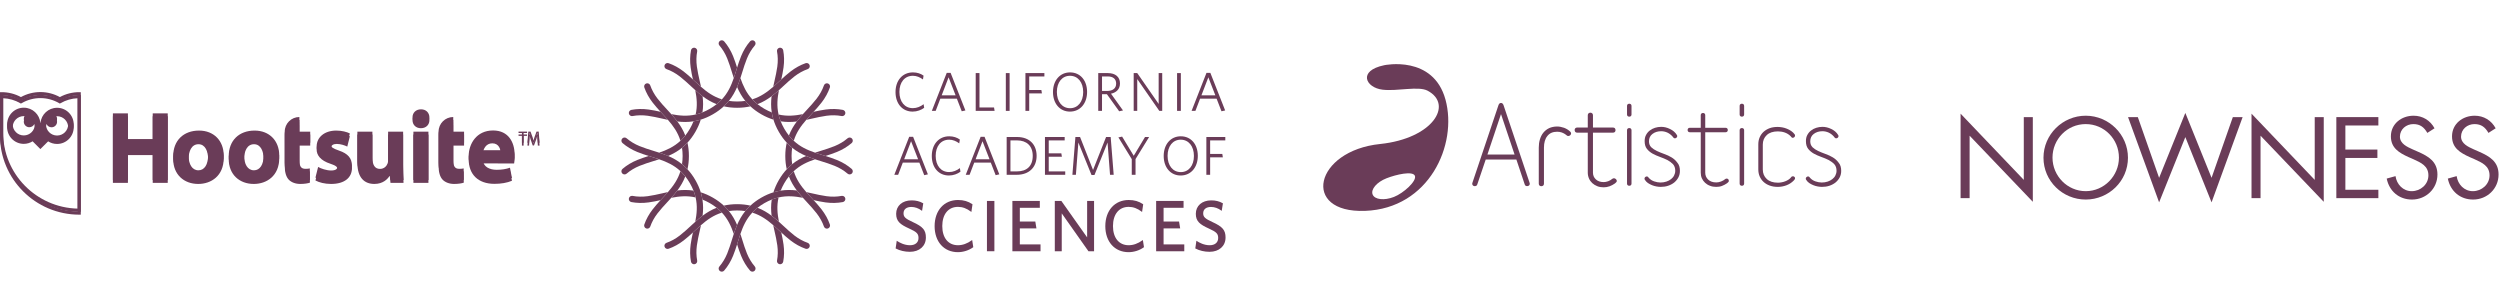 <svg width="869" height="107" viewBox="0 0 869 107" fill="none" xmlns="http://www.w3.org/2000/svg">
<path d="M44.464 39.408V48.34H53.085V39.408H58.306V62.563H53.085V52.907H44.464V62.563H39.242V39.408H44.464Z" fill="#6A3C58"/>
<path d="M68.996 59.196C71.058 59.196 72.329 57.168 72.329 54.145C72.329 51.67 71.365 49.13 68.996 49.13C66.523 49.13 65.562 51.671 65.562 54.181C65.562 57.031 66.764 59.196 68.962 59.196H68.996ZM68.894 62.938C63.982 62.938 60.203 59.71 60.203 54.284C60.203 48.856 63.776 45.387 69.202 45.387C74.32 45.387 77.756 48.924 77.756 54.009C77.756 60.121 73.395 62.938 68.928 62.938H68.894Z" fill="#6A3C58"/>
<path d="M88.299 59.196C90.361 59.196 91.632 57.168 91.632 54.145C91.632 51.67 90.668 49.13 88.299 49.13C85.826 49.13 84.865 51.671 84.865 54.181C84.865 57.031 86.066 59.196 88.266 59.196H88.299ZM88.196 62.938C83.284 62.938 79.507 59.71 79.507 54.284C79.507 48.856 83.079 45.387 88.507 45.387C93.625 45.387 97.061 48.924 97.061 54.009C97.061 60.121 92.697 62.938 88.231 62.938H88.196Z" fill="#6A3C58"/>
<path d="M98.968 49.611V56.516C98.968 58.886 99.45 60.501 100.412 61.495C101.27 62.356 102.678 62.939 104.361 62.939C105.804 62.939 107.074 62.733 107.727 62.492L107.691 58.542C107.211 58.646 106.868 58.681 106.146 58.681C104.601 58.681 104.085 57.752 104.085 55.726V49.613H107.831V45.766H104.085V42.517L104.065 42.528V40.675C101.252 40.675 98.97 42.95 98.97 45.765H98.966V49.611H98.968Z" fill="#6A3C58"/>
<path d="M152.448 49.611V56.516C152.448 58.886 152.93 60.501 153.891 61.495C154.75 62.356 156.157 62.939 157.84 62.939C159.283 62.939 160.554 62.733 161.208 62.492L161.172 58.542C160.692 58.646 160.348 58.681 159.626 58.681C158.081 58.681 157.566 57.752 157.566 55.726V49.613H161.31V45.766H157.566V42.517L157.546 42.528V40.675C154.733 40.675 152.451 42.95 152.451 45.765H152.447V49.611H152.448Z" fill="#6A3C58"/>
<path d="M110.579 58.026C111.541 58.61 113.532 59.263 115.08 59.263C116.659 59.263 117.312 58.748 117.312 57.89C117.312 56.996 116.797 56.583 114.873 55.931C111.369 54.8 110.028 52.874 110.064 50.917C110.064 47.757 112.742 45.386 116.9 45.386C118.858 45.386 120.574 45.867 121.605 46.382L120.713 49.955C119.956 49.577 118.479 49.027 117.071 49.027C115.801 49.027 115.081 49.541 115.081 50.366C115.081 51.19 115.732 51.604 117.794 52.327C120.987 53.389 122.294 55.037 122.328 57.477C122.328 60.637 119.889 62.939 115.081 62.939C112.881 62.939 110.923 62.424 109.652 61.737L110.579 58.026Z" fill="#6A3C58"/>
<path d="M140.126 57.168C140.126 59.367 140.197 61.152 140.265 62.561H135.731L135.491 60.191H135.388C134.735 61.222 133.156 62.938 130.133 62.938C126.697 62.938 124.223 60.809 124.223 55.621V45.763H129.444V54.799C129.444 57.237 130.235 58.711 132.089 58.711C133.531 58.711 134.389 57.716 134.699 56.89C134.838 56.582 134.905 56.205 134.905 55.758V45.763H140.126V57.168Z" fill="#6A3C58"/>
<path d="M148.921 45.765H143.698V62.563H148.921V45.765Z" fill="#6A3C58"/>
<path d="M146.276 43.565C144.524 43.565 143.39 42.328 143.39 40.783C143.39 39.202 144.558 38 146.343 38C148.129 38 149.23 39.201 149.263 40.783C149.263 42.329 148.129 43.565 146.309 43.565H146.276Z" fill="#6A3C58"/>
<path d="M174.038 52.22C174.038 50.985 173.488 48.819 171.117 48.819C168.885 48.819 167.992 50.846 167.855 52.22H174.038ZM167.889 55.793C168.061 57.993 170.189 59.022 172.63 59.022C174.416 59.022 175.859 58.783 177.267 58.302L177.955 61.84C176.235 62.561 174.14 62.904 171.872 62.904C166.171 62.904 162.907 59.607 162.907 54.316C162.907 50.056 165.585 45.35 171.393 45.35C176.819 45.35 178.879 49.578 178.879 53.733C178.879 54.624 178.776 55.416 178.708 55.827L167.889 55.793Z" fill="#6A3C58"/>
<path d="M183.201 45.736V46.233H182.011V49.617H181.426V46.233H180.246V45.736H183.201ZM186.955 49.618L186.799 47.277C186.779 46.975 186.799 46.604 186.788 46.224H186.76C186.662 46.585 186.545 46.994 186.429 47.336L185.619 49.569H185.17L184.38 47.277C184.283 46.965 184.186 46.584 184.098 46.224H184.069C184.059 46.595 184.069 46.926 184.049 47.277L183.903 49.618H183.337L183.639 45.736H184.409L185.17 47.842C185.268 48.135 185.347 48.457 185.442 48.818H185.463C185.55 48.457 185.638 48.116 185.735 47.833L186.496 45.736H187.257L187.55 49.618H186.955Z" fill="#6A3C58"/>
<path d="M28.084 73.622L27.533 73.621C12.308 73.576 -0.043 61.222 0 46.08V32.039L0.548 32.037C0.563 32.037 0.577 32.037 0.591 32.037C2.924 32.037 5.227 32.625 7.275 33.741C9.344 32.6 11.68 32 14.053 32C14.063 32 14.073 32 14.083 32C16.438 32.009 18.756 32.609 20.811 33.741C22.86 32.625 25.162 32.037 27.494 32.037C27.508 32.037 27.522 32.037 27.537 32.037L28.085 32.039V73.622H28.084ZM1.1 33.146V46.081C1.059 60.435 12.622 72.178 26.984 72.513V33.146C24.914 33.229 22.885 33.812 21.083 34.848L20.808 35.006L20.533 34.847C18.578 33.712 16.346 33.107 14.079 33.099C14.07 33.099 14.061 33.099 14.051 33.099C11.767 33.099 9.52 33.703 7.551 34.847L7.276 35.006L7.001 34.848C5.201 33.812 3.171 33.229 1.1 33.146Z" fill="#6A3C58"/>
<path d="M19.854 37.466C16.834 37.457 14.348 39.769 14.079 42.722L14.053 42.686L14.027 42.722C13.774 39.767 11.303 37.442 8.281 37.433C5.085 37.423 2.488 40.008 2.479 43.203C2.469 46.4 5.052 48.998 8.248 49.007C9.385 49.011 10.443 48.681 11.338 48.117L14.027 50.823L16.733 48.133C17.627 48.702 18.681 49.037 19.819 49.04C23.015 49.05 25.613 46.465 25.622 43.27C25.634 40.073 23.05 37.474 19.854 37.466ZM8.253 47.077C6.123 47.071 4.399 45.339 4.406 43.209C4.411 41.078 6.146 39.355 8.276 39.362C8.673 39.363 9.055 39.424 9.416 39.537C8.744 39.836 8.274 40.506 8.271 41.291C8.268 42.356 9.128 43.223 10.193 43.226C10.976 43.228 11.649 42.761 11.954 42.09C12.063 42.451 12.123 42.834 12.121 43.232C12.116 45.361 10.383 47.084 8.253 47.077ZM19.826 47.11C17.695 47.104 15.973 45.372 15.979 43.241C15.98 42.845 16.043 42.461 16.154 42.101C16.453 42.773 17.125 43.244 17.909 43.246C18.974 43.249 19.84 42.388 19.841 41.323C19.843 40.539 19.377 39.866 18.706 39.562C19.067 39.451 19.451 39.392 19.848 39.393C21.977 39.399 23.701 41.131 23.695 43.262C23.689 45.395 21.956 47.117 19.826 47.11Z" fill="#6A3C58"/>
<path d="M317.242 38.793C313.682 38.793 311.282 36.051 311.282 31.996C311.282 27.96 313.719 25.162 317.338 25.162C318.823 25.162 320.042 25.599 321.031 26.285L320.822 27.618C319.792 26.875 318.65 26.343 317.319 26.343C314.425 26.343 312.635 28.626 312.635 31.959C312.635 35.329 314.443 37.594 317.298 37.594C318.708 37.594 319.983 37.041 321.049 36.222L321.24 37.479C320.249 38.221 318.803 38.793 317.242 38.793Z" fill="#6A3C58"/>
<path d="M334.301 38.678L332.606 34.3H326.857L325.238 38.545H323.904L329.083 25.332H330.434L335.575 38.394L334.301 38.678ZM329.731 26.875L327.332 33.138H332.167L329.731 26.875Z" fill="#6A3C58"/>
<path d="M339.155 38.545V25.408H340.468V37.364H345.531L345.722 38.545H339.155Z" fill="#6A3C58"/>
<path d="M349.626 38.545V25.408H350.94V38.545H349.626Z" fill="#6A3C58"/>
<path d="M357.755 26.588V31.291H361.982L362.172 32.472H357.755V38.545H356.441V25.408H363.03V26.588H357.755Z" fill="#6A3C58"/>
<path d="M371.911 38.793C368.416 38.793 366.018 36.013 366.018 31.996C366.018 27.96 368.454 25.162 371.948 25.162C375.489 25.162 377.87 27.942 377.87 31.959C377.87 35.974 375.451 38.793 371.911 38.793ZM371.93 26.343C369.177 26.343 367.368 28.626 367.368 31.959C367.368 35.329 369.196 37.612 371.947 37.612C374.708 37.612 376.516 35.329 376.516 31.996C376.518 28.626 374.69 26.343 371.93 26.343Z" fill="#6A3C58"/>
<path d="M390.353 38.394L389.02 38.678L384.755 32.737H383.061V38.545H381.747V25.408H385.097C387.668 25.408 389.305 26.703 389.305 28.989C389.305 31.026 387.991 32.187 386.182 32.568L390.353 38.394ZM385.042 26.57H383.062V31.614H384.814C386.756 31.614 387.973 30.738 387.973 29.064C387.973 27.466 386.945 26.57 385.042 26.57Z" fill="#6A3C58"/>
<path d="M402.979 38.545L395.305 27.484V38.545H394.068V25.408H395.305L402.749 36.128V25.408H403.987V38.545H402.979Z" fill="#6A3C58"/>
<path d="M409.149 38.545V25.408H410.463V38.545H409.149Z" fill="#6A3C58"/>
<path d="M424.589 38.678L422.894 34.3H417.145L415.526 38.545H414.192L419.371 25.332H420.722L425.863 38.394L424.589 38.678ZM420.02 26.875L417.62 33.138H422.456L420.02 26.875Z" fill="#6A3C58"/>
<path d="M321.259 60.89L319.565 56.511H313.816L312.196 60.757H310.863L316.042 47.544H317.394L322.534 60.605L321.259 60.89ZM316.689 49.087L314.291 55.35H319.126L316.689 49.087Z" fill="#6A3C58"/>
<path d="M329.851 61.005C326.291 61.005 323.892 58.263 323.892 54.208C323.892 50.172 326.329 47.374 329.947 47.374C331.432 47.374 332.65 47.811 333.639 48.497L333.43 49.83C332.403 49.087 331.259 48.554 329.926 48.554C327.032 48.554 325.242 50.838 325.242 54.171C325.242 57.541 327.051 59.806 329.907 59.806C331.316 59.806 332.592 59.253 333.658 58.434L333.849 59.691C332.861 60.433 331.413 61.005 329.851 61.005Z" fill="#6A3C58"/>
<path d="M346.09 60.89L344.396 56.511H338.647L337.027 60.757H335.694L340.871 47.544H342.224L347.365 60.605L346.09 60.89ZM341.52 49.087L339.122 55.35H343.957L341.52 49.087Z" fill="#6A3C58"/>
<path d="M353.437 60.757H349.916V47.62H353.495C357.874 47.62 360.33 50.268 360.33 54.171C360.331 58.206 357.665 60.757 353.437 60.757ZM353.516 48.8H351.23V59.576H353.516C356.847 59.576 358.979 57.787 358.979 54.189C358.979 50.647 356.789 48.8 353.516 48.8Z" fill="#6A3C58"/>
<path d="M363.227 60.757V47.62H370.083V48.8H364.54V53.294H368.919L369.11 54.474H364.54V59.576H370.274V60.757H363.227Z" fill="#6A3C58"/>
<path d="M385.845 60.757L384.988 49.544L380.439 60.833H379.41L374.841 49.544L373.984 60.757H372.765L373.812 47.62H375.43L379.942 59.082L384.473 47.62H386.071L387.118 60.757H385.845Z" fill="#6A3C58"/>
<path d="M394.714 55.294V60.757H393.4V55.312L388.755 47.753L390.049 47.486L394.085 54.151L398.007 47.62H399.435L394.714 55.294Z" fill="#6A3C58"/>
<path d="M410.402 61.005C406.899 61.005 404.5 58.225 404.5 54.208C404.5 50.172 406.937 47.374 410.441 47.374C413.982 47.374 416.361 50.154 416.361 54.171C416.36 58.186 413.942 61.005 410.402 61.005ZM410.421 48.554C407.661 48.554 405.851 50.838 405.851 54.171C405.851 57.541 407.679 59.824 410.439 59.824C413.2 59.824 415.009 57.541 415.009 54.208C415.009 50.838 413.181 48.554 410.421 48.554Z" fill="#6A3C58"/>
<path d="M420.644 48.8V53.503H424.87L425.06 54.684H420.644V60.757H419.33V47.62H425.917V48.8H420.644Z" fill="#6A3C58"/>
<path d="M311.503 74.316C311.503 76.943 312.904 78.021 316.046 79.447C318.67 80.633 319.274 81.248 319.274 82.736C319.274 84.281 318.142 85.242 316.321 85.242C314.362 85.242 312.687 84.33 311.864 83.787L311.708 83.683L311.318 86.351L311.393 86.391C312.78 87.124 314.511 87.528 316.272 87.528C319.601 87.528 321.838 85.53 321.838 82.561C321.838 79.999 320.814 78.792 317.27 77.18C314.695 76.002 314.067 75.406 314.067 74.141C314.067 72.76 315.088 71.936 316.796 71.936C318.013 71.936 319.307 72.391 320.349 73.186L320.507 73.307L320.925 70.68L320.854 70.638C319.695 69.972 318.392 69.648 316.871 69.648C313.659 69.65 311.503 71.524 311.503 74.316Z" fill="#6A3C58"/>
<path d="M324.871 78.614C324.871 84.022 328.123 87.654 332.962 87.654C334.831 87.654 336.81 87.019 338.255 85.956L338.313 85.912L337.923 83.425L337.766 83.54C336.212 84.668 334.605 85.241 332.988 85.241C329.624 85.241 327.535 82.691 327.535 78.587C327.535 74.467 329.624 71.909 332.988 71.909C334.576 71.909 336.008 72.433 337.489 73.559L337.65 73.681L338.039 71.008L337.977 70.966C336.525 69.98 334.948 69.52 333.013 69.52C328.143 69.523 324.871 73.177 324.871 78.614Z" fill="#6A3C58"/>
<path d="M343.062 69.849V87.329H345.65V69.849H343.062Z" fill="#6A3C58"/>
<path d="M351.906 69.849V87.329H361.69V84.942C361.69 84.942 354.724 84.942 354.494 84.942C354.494 84.719 354.494 79.608 354.494 79.385C354.723 79.385 360.263 79.385 360.263 79.385L359.873 76.998C359.873 76.998 354.721 76.998 354.494 76.998C354.494 76.776 354.494 72.458 354.494 72.239C354.724 72.239 361.441 72.239 361.441 72.239V69.852H351.906V69.849Z" fill="#6A3C58"/>
<path d="M377.886 69.849C377.886 69.849 377.886 81.807 377.886 82.512C377.474 81.93 368.929 69.849 368.929 69.849H366.649V87.329H369.061C369.061 87.329 369.061 74.875 369.061 74.168C369.473 74.752 378.342 87.329 378.342 87.329H380.298V69.849H377.886Z" fill="#6A3C58"/>
<path d="M384.207 78.614C384.207 84.022 387.459 87.654 392.298 87.654C394.167 87.654 396.146 87.019 397.591 85.956L397.649 85.912L397.259 83.425L397.102 83.54C395.548 84.668 393.94 85.241 392.324 85.241C388.96 85.241 386.871 82.691 386.871 78.587C386.871 74.467 388.96 71.909 392.324 71.909C393.912 71.909 395.343 72.433 396.825 73.559L396.986 73.681L397.375 71.008L397.312 70.966C395.861 69.98 394.284 69.52 392.349 69.52C387.479 69.523 384.207 73.177 384.207 78.614Z" fill="#6A3C58"/>
<path d="M401.874 69.849V87.329H411.658V84.942C411.658 84.942 404.692 84.942 404.461 84.942C404.461 84.719 404.461 79.608 404.461 79.385C404.689 79.385 410.229 79.385 410.229 79.385L409.841 76.998C409.841 76.998 404.688 76.998 404.461 76.998C404.461 76.776 404.461 72.458 404.461 72.239C404.69 72.239 411.407 72.239 411.407 72.239V69.852H401.874V69.849Z" fill="#6A3C58"/>
<path d="M415.667 74.316C415.667 76.941 417.069 78.021 420.211 79.447C422.835 80.633 423.439 81.248 423.439 82.736C423.439 84.281 422.307 85.242 420.484 85.242C418.525 85.242 416.85 84.33 416.027 83.787L415.871 83.683L415.481 86.351L415.556 86.391C416.943 87.124 418.676 87.528 420.434 87.528C423.763 87.528 426 85.53 426 82.561C426 79.999 424.976 78.792 421.432 77.18C418.857 76.002 418.228 75.406 418.228 74.141C418.228 72.76 419.249 71.936 420.957 71.936C422.173 71.936 423.467 72.391 424.508 73.186L424.666 73.307L425.086 70.68L425.016 70.638C423.857 69.972 422.554 69.648 421.033 69.648C417.824 69.65 415.667 71.524 415.667 74.316Z" fill="#6A3C58"/>
<path d="M244.224 33.45C243.332 32.779 242.489 32.064 241.671 31.331C242.21 34.076 242.487 36.82 241.801 39.801C242.575 39.624 243.365 39.381 244.173 39.06C244.481 37.105 244.443 35.248 244.224 33.45ZM225.505 54.217C224.186 54.63 222.84 55.074 221.497 55.62C219.569 56.408 217.845 57.451 216.38 58.712C215.922 59.107 215.871 59.797 216.265 60.256C216.658 60.71 217.35 60.761 217.806 60.368C219.093 59.26 220.614 58.343 222.324 57.646C223.908 56.999 225.54 56.49 227.118 56.002C227.786 55.795 228.456 55.588 229.125 55.368C228.251 55.072 227.367 54.796 226.472 54.517C226.151 54.419 225.829 54.319 225.505 54.217ZM240.86 27.623C241.11 27.852 241.359 28.081 241.604 28.309C242.291 28.944 242.973 29.574 243.669 30.18C243.523 29.491 243.368 28.807 243.214 28.126C242.849 26.514 242.469 24.848 242.238 23.153C241.988 21.321 242.022 19.546 242.339 17.878C242.452 17.285 242.062 16.713 241.468 16.601C240.876 16.489 240.302 16.878 240.191 17.47C239.831 19.372 239.792 21.384 240.073 23.449C240.27 24.885 240.558 26.271 240.86 27.623ZM239.813 44.749C239.304 45.632 238.766 46.407 238.209 47.113C237.668 47.797 237.106 48.4 236.524 48.941C234.286 51.026 231.769 52.16 229.124 53.065C230.166 53.407 231.206 53.778 232.236 54.217C233.901 53.507 235.53 52.611 237.068 51.367C237.717 50.843 238.347 50.254 238.961 49.594C239.931 48.547 240.854 47.32 241.709 45.842C242.562 44.363 243.161 42.952 243.583 41.587C242.723 41.854 241.881 42.047 241.059 42.177C240.728 43.009 240.324 43.864 239.813 44.749Z" fill="#6A3C58"/>
<path d="M253.364 73.361C252.84 72.714 252.251 72.084 251.589 71.472C250.543 70.503 249.315 69.579 247.836 68.723C246.359 67.871 244.946 67.27 243.582 66.848C243.849 67.709 244.044 68.549 244.171 69.371C245.007 69.704 245.861 70.107 246.744 70.619C247.628 71.126 248.404 71.666 249.108 72.222C249.791 72.762 250.397 73.326 250.938 73.904C253.022 76.144 254.155 78.659 255.061 81.308C255.403 80.265 255.775 79.223 256.214 78.195C255.504 76.531 254.607 74.902 253.364 73.361ZM262.367 92.626C261.257 91.337 260.341 89.817 259.641 88.106C258.995 86.524 258.49 84.892 258.001 83.312C257.793 82.647 257.586 81.977 257.367 81.308C257.067 82.178 256.793 83.064 256.514 83.957C256.416 84.277 256.315 84.599 256.214 84.923C256.627 86.245 257.07 87.591 257.619 88.934C258.406 90.864 259.448 92.583 260.709 94.053C261.105 94.51 261.795 94.561 262.251 94.168C262.708 93.774 262.76 93.082 262.367 92.626ZM225.15 68.195C223.318 68.445 221.543 68.409 219.873 68.093C219.282 67.98 218.708 68.37 218.597 68.964C218.483 69.554 218.873 70.128 219.465 70.241C221.367 70.601 223.38 70.642 225.445 70.36C226.882 70.161 228.27 69.871 229.62 69.572C229.848 69.322 230.078 69.073 230.304 68.829C230.94 68.139 231.571 67.457 232.176 66.764C231.486 66.909 230.803 67.064 230.121 67.219C228.512 67.585 226.843 67.961 225.15 68.195ZM235.447 66.205C234.776 67.1 234.061 67.943 233.329 68.761C236.075 68.22 238.817 67.942 241.799 68.632C241.621 67.856 241.378 67.067 241.057 66.258C239.102 65.951 237.244 65.988 235.447 66.205Z" fill="#6A3C58"/>
<path d="M275.361 57.069C274.712 57.591 274.082 58.178 273.469 58.84C272.498 59.89 271.576 61.114 270.721 62.593C269.869 64.072 269.268 65.483 268.845 66.849C269.706 66.582 270.547 66.389 271.369 66.258C271.7 65.423 272.104 64.567 272.613 63.685C273.123 62.803 273.662 62.025 274.219 61.322C274.762 60.638 275.323 60.033 275.904 59.493C278.142 57.408 280.659 56.274 283.305 55.371C282.262 55.026 281.222 54.655 280.192 54.217C278.528 54.927 276.899 55.825 275.361 57.069ZM271.569 80.812C271.319 80.582 271.07 80.353 270.826 80.127C270.139 79.49 269.457 78.859 268.764 78.254C268.908 78.942 269.063 79.628 269.217 80.309C269.583 81.922 269.962 83.586 270.194 85.281C270.442 87.115 270.411 88.89 270.094 90.558C269.979 91.148 270.371 91.722 270.962 91.835C271.555 91.946 272.128 91.558 272.239 90.964C272.601 89.065 272.641 87.052 272.357 84.987C272.159 83.548 271.871 82.162 271.569 80.812ZM270.629 68.632C269.856 68.809 269.066 69.05 268.258 69.371C267.949 71.326 267.988 73.184 268.206 74.982C269.098 75.651 269.942 76.367 270.759 77.102C270.22 74.357 269.943 71.612 270.629 68.632ZM296.166 48.179C295.772 47.722 295.081 47.671 294.624 48.064C293.336 49.174 291.815 50.089 290.105 50.789C288.522 51.433 286.89 51.941 285.311 52.43C284.643 52.637 283.973 52.844 283.305 53.064C284.178 53.363 285.063 53.636 285.958 53.917C286.278 54.014 286.598 54.114 286.923 54.217C288.242 53.802 289.588 53.362 290.931 52.813C292.861 52.026 294.583 50.982 296.049 49.721C296.508 49.327 296.558 48.635 296.166 48.179Z" fill="#6A3C58"/>
<path d="M270.628 39.804C270.805 40.577 271.05 41.366 271.369 42.176C273.326 42.483 275.182 42.445 276.98 42.227C277.652 41.333 278.365 40.491 279.098 39.674C276.354 40.213 273.609 40.489 270.628 39.804ZM265.683 37.816C264.8 37.308 264.022 36.769 263.318 36.21C262.637 35.67 262.031 35.108 261.49 34.527C259.405 32.287 258.272 29.771 257.366 27.125C257.026 28.168 256.651 29.21 256.214 30.237C256.923 31.904 257.821 33.531 259.062 35.071C259.588 35.72 260.175 36.351 260.837 36.962C261.886 37.932 263.113 38.856 264.59 39.71C266.067 40.563 267.481 41.164 268.845 41.587C268.578 40.726 268.386 39.885 268.257 39.062C267.421 38.729 266.565 38.326 265.683 37.816ZM254.811 19.5C254.021 17.569 252.982 15.849 251.719 14.38C251.325 13.922 250.632 13.871 250.175 14.265C249.719 14.659 249.666 15.35 250.061 15.806C251.17 17.094 252.087 18.615 252.786 20.324C253.431 21.908 253.938 23.54 254.427 25.12C254.634 25.786 254.842 26.456 255.061 27.125C255.358 26.254 255.636 25.368 255.912 24.473C256.01 24.154 256.111 23.831 256.212 23.51C255.799 22.187 255.356 20.842 254.811 19.5ZM292.962 38.194C291.059 37.832 289.048 37.792 286.983 38.075C285.546 38.273 284.159 38.562 282.809 38.863C282.579 39.112 282.35 39.361 282.124 39.605C281.487 40.293 280.86 40.975 280.253 41.669C280.942 41.523 281.625 41.368 282.306 41.215C283.919 40.85 285.585 40.471 287.281 40.239C289.11 39.989 290.886 40.022 292.555 40.339C293.147 40.452 293.721 40.063 293.832 39.469C293.944 38.879 293.555 38.306 292.962 38.194Z" fill="#6A3C58"/>
<path d="M238.962 49.592C238.348 50.253 237.718 50.841 237.069 51.365C237.201 52.252 237.279 53.194 237.279 54.215C237.279 55.235 237.201 56.178 237.069 57.065C237.718 57.589 238.348 58.177 238.962 58.838C239.277 57.444 239.463 55.921 239.463 54.215C239.462 52.508 239.276 50.987 238.962 49.592ZM226.851 35.641C227.739 36.787 228.685 37.843 229.621 38.861C229.849 39.111 230.079 39.359 230.305 39.604C230.941 40.291 231.57 40.972 232.176 41.669C234.016 43.776 235.628 46.014 236.524 48.94C237.105 48.399 237.667 47.795 238.208 47.111C237.496 45.264 236.534 43.674 235.447 42.225C234.775 41.332 234.06 40.489 233.329 39.671C232.858 39.147 232.382 38.632 231.908 38.12C230.786 36.907 229.625 35.653 228.576 34.302C227.445 32.839 226.586 31.286 226.026 29.681C225.828 29.112 225.205 28.81 224.635 29.011C224.066 29.208 223.765 29.834 223.963 30.401C224.604 32.232 225.574 33.992 226.851 35.641ZM236.525 59.492C235.626 62.417 234.017 64.654 232.179 66.763C231.572 67.455 230.941 68.139 230.306 68.828C230.08 69.071 229.849 69.321 229.622 69.57C228.685 70.588 227.74 71.645 226.852 72.793C225.576 74.439 224.604 76.202 223.966 78.029C223.766 78.598 224.068 79.223 224.637 79.42C225.206 79.62 225.83 79.318 226.029 78.749C226.589 77.144 227.447 75.59 228.579 74.129C229.627 72.777 230.789 71.526 231.911 70.31C232.385 69.799 232.86 69.283 233.332 68.759C234.063 67.941 234.778 67.099 235.449 66.204C236.536 64.758 237.498 63.167 238.209 61.319C237.668 60.636 237.106 60.034 236.525 59.492Z" fill="#6A3C58"/>
<path d="M280.746 84.403C279.142 83.844 277.588 82.984 276.128 81.854C274.777 80.803 273.522 79.644 272.31 78.52C271.797 78.046 271.283 77.57 270.757 77.102C269.939 76.367 269.097 75.653 268.204 74.982C266.756 73.894 265.165 72.933 263.321 72.221C262.637 72.761 262.03 73.325 261.491 73.903C264.416 74.802 266.653 76.415 268.762 78.252C269.456 78.858 270.137 79.488 270.825 80.124C271.069 80.35 271.319 80.58 271.567 80.81C272.588 81.745 273.644 82.69 274.788 83.578C276.437 84.855 278.198 85.824 280.026 86.465C280.595 86.664 281.22 86.362 281.417 85.793C281.617 85.227 281.319 84.605 280.746 84.403ZM249.11 72.222C247.264 72.935 245.674 73.896 244.225 74.984C243.332 75.653 242.489 76.369 241.672 77.104C241.149 77.572 240.632 78.047 240.121 78.521C238.907 79.645 237.652 80.805 236.302 81.853C234.84 82.986 233.286 83.845 231.683 84.404C231.114 84.604 230.812 85.227 231.012 85.797C231.209 86.366 231.834 86.668 232.403 86.466C234.23 85.829 235.993 84.857 237.64 83.581C238.787 82.69 239.844 81.745 240.862 80.811C241.111 80.581 241.36 80.352 241.605 80.124C242.292 79.489 242.974 78.861 243.671 78.254C245.778 76.414 248.017 74.804 250.941 73.906C250.399 73.327 249.792 72.763 249.11 72.222ZM251.59 71.472C252.252 72.083 252.84 72.714 253.365 73.362C254.253 73.233 255.194 73.156 256.214 73.156C257.234 73.156 258.175 73.233 259.066 73.362C259.59 72.714 260.176 72.084 260.839 71.472C259.445 71.154 257.921 70.967 256.214 70.967C254.508 70.967 252.984 71.156 251.59 71.472Z" fill="#6A3C58"/>
<path d="M259.064 35.071C258.175 35.202 257.234 35.279 256.215 35.279C255.194 35.279 254.253 35.202 253.365 35.071C252.841 35.719 252.252 36.35 251.591 36.962C252.984 37.279 254.508 37.465 256.215 37.465C257.922 37.465 259.445 37.279 260.838 36.962C260.175 36.351 259.589 35.718 259.064 35.071ZM281.418 22.637C281.219 22.067 280.598 21.767 280.026 21.965C278.198 22.604 276.438 23.576 274.791 24.852C273.645 25.741 272.587 26.687 271.569 27.623C271.319 27.851 271.073 28.081 270.828 28.308C270.139 28.943 269.458 29.573 268.763 30.179C266.654 32.019 264.415 33.629 261.492 34.527C262.031 35.108 262.637 35.669 263.32 36.21C265.166 35.499 266.757 34.538 268.206 33.45C269.098 32.778 269.942 32.065 270.759 31.331C271.284 30.861 271.798 30.385 272.311 29.911C273.524 28.789 274.778 27.628 276.13 26.579C277.592 25.448 279.144 24.589 280.748 24.028C281.319 23.831 281.617 23.208 281.418 22.637ZM241.605 28.308C241.36 28.079 241.11 27.851 240.861 27.621C239.843 26.687 238.786 25.742 237.639 24.852C235.992 23.576 234.23 22.603 232.402 21.965C231.834 21.767 231.208 22.067 231.011 22.637C230.811 23.208 231.112 23.831 231.682 24.029C233.286 24.59 234.84 25.448 236.302 26.581C237.652 27.629 238.906 28.789 240.12 29.912C240.631 30.386 241.148 30.862 241.671 31.332C242.488 32.065 243.332 32.78 244.224 33.451C245.674 34.538 247.263 35.5 249.11 36.211C249.791 35.671 250.398 35.109 250.939 34.528C248.014 33.629 245.775 32.02 243.668 30.179C242.973 29.574 242.292 28.944 241.605 28.308Z" fill="#6A3C58"/>
<path d="M275.905 48.94C276.802 46.015 278.413 43.776 280.254 41.669C280.86 40.975 281.488 40.292 282.124 39.605C282.351 39.359 282.581 39.111 282.809 38.862C283.746 37.844 284.689 36.788 285.579 35.642C286.856 33.994 287.825 32.231 288.465 30.404C288.665 29.834 288.364 29.21 287.794 29.011C287.225 28.813 286.6 29.114 286.401 29.683C285.84 31.287 284.983 32.842 283.851 34.303C282.802 35.653 281.644 36.907 280.519 38.121C280.045 38.633 279.569 39.148 279.098 39.674C278.366 40.491 277.652 41.333 276.981 42.227C275.893 43.675 274.931 45.265 274.219 47.113C274.762 47.795 275.325 48.402 275.905 48.94ZM285.579 72.793C284.689 71.645 283.744 70.589 282.808 69.57C282.579 69.321 282.35 69.071 282.123 68.828C281.486 68.138 280.858 67.456 280.252 66.763C278.413 64.653 276.802 62.416 275.905 59.492C275.324 60.03 274.762 60.636 274.221 61.32C274.933 63.168 275.895 64.757 276.982 66.205C277.653 67.1 278.368 67.943 279.102 68.761C279.571 69.285 280.046 69.799 280.521 70.312C281.642 71.526 282.803 72.778 283.852 74.13C284.984 75.591 285.841 77.144 286.403 78.75C286.6 79.319 287.224 79.621 287.795 79.422C288.367 79.225 288.665 78.599 288.465 78.03C287.826 76.202 286.856 74.439 285.579 72.793ZM275.153 54.217C275.153 53.196 275.229 52.254 275.36 51.367C274.713 50.843 274.082 50.254 273.469 49.593C273.155 50.989 272.968 52.511 272.968 54.217C272.968 55.925 273.155 57.448 273.469 58.84C274.082 58.178 274.712 57.59 275.361 57.069C275.229 56.178 275.153 55.236 275.153 54.217Z" fill="#6A3C58"/>
<path d="M244.173 69.371C244.046 68.549 243.851 67.709 243.584 66.848C243.162 65.482 242.562 64.07 241.708 62.592C240.854 61.113 239.932 59.885 238.962 58.839C238.348 58.177 237.718 57.59 237.069 57.066C235.531 55.824 233.903 54.925 232.237 54.215C231.207 53.776 230.167 53.406 229.125 53.064C228.456 52.844 227.786 52.635 227.118 52.43C225.541 51.941 223.908 51.435 222.324 50.789C220.614 50.089 219.093 49.175 217.806 48.064C217.35 47.671 216.658 47.72 216.265 48.179C215.871 48.635 215.922 49.325 216.38 49.721C217.846 50.983 219.568 52.024 221.497 52.813C222.841 53.359 224.187 53.803 225.505 54.217C225.829 54.319 226.151 54.419 226.471 54.517C227.367 54.794 228.251 55.072 229.124 55.368C231.769 56.273 234.286 57.409 236.524 59.492C237.106 60.033 237.667 60.637 238.207 61.32C238.766 62.027 239.304 62.801 239.813 63.687C240.324 64.57 240.727 65.423 241.057 66.258C241.379 67.068 241.623 67.856 241.8 68.632C242.485 71.612 242.209 74.357 241.67 77.102C242.487 76.367 243.331 75.652 244.223 74.982C244.443 73.184 244.481 71.326 244.173 69.371ZM240.86 80.811C240.558 82.158 240.27 83.548 240.073 84.985C239.792 87.051 239.831 89.061 240.19 90.964C240.301 91.558 240.875 91.946 241.467 91.835C242.061 91.721 242.45 91.149 242.338 90.558C242.022 88.89 241.987 87.115 242.237 85.282C242.469 83.587 242.848 81.922 243.212 80.309C243.367 79.629 243.522 78.943 243.668 78.254C242.973 78.861 242.29 79.489 241.603 80.124C241.358 80.352 241.11 80.581 240.86 80.811Z" fill="#6A3C58"/>
<path d="M271.369 66.258C270.547 66.387 269.704 66.582 268.845 66.849C267.481 67.271 266.068 67.872 264.59 68.725C263.112 69.579 261.886 70.503 260.838 71.473C260.175 72.084 259.588 72.715 259.064 73.362C257.82 74.905 256.924 76.533 256.214 78.198C255.777 79.225 255.403 80.268 255.062 81.311C254.842 81.978 254.634 82.65 254.428 83.315C253.939 84.893 253.432 86.527 252.787 88.109C252.087 89.82 251.171 91.342 250.062 92.628C249.667 93.085 249.72 93.776 250.176 94.171C250.633 94.564 251.324 94.512 251.717 94.056C252.981 92.587 254.021 90.868 254.809 88.936C255.359 87.595 255.8 86.248 256.214 84.926C256.316 84.601 256.417 84.279 256.515 83.96C256.793 83.067 257.068 82.179 257.367 81.311C258.273 78.662 259.406 76.149 261.491 73.906C262.03 73.329 262.637 72.765 263.321 72.225C264.024 71.668 264.8 71.129 265.684 70.621C266.566 70.109 267.422 69.707 268.257 69.373C269.065 69.053 269.855 68.811 270.628 68.635C273.61 67.945 276.355 68.223 279.1 68.763C278.368 67.945 277.651 67.102 276.98 66.208C275.182 65.988 273.325 65.951 271.369 66.258ZM293.83 68.964C293.717 68.373 293.145 67.98 292.554 68.093C290.883 68.409 289.107 68.445 287.276 68.195C285.582 67.962 283.918 67.585 282.303 67.218C281.622 67.064 280.939 66.909 280.251 66.764C280.857 67.457 281.486 68.141 282.121 68.829C282.348 69.073 282.578 69.322 282.806 69.572C284.156 69.871 285.544 70.161 286.979 70.36C289.046 70.642 291.058 70.599 292.958 70.243C293.552 70.127 293.944 69.554 293.83 68.964Z" fill="#6A3C58"/>
<path d="M229.622 38.861C228.272 38.561 226.885 38.27 225.448 38.074C223.382 37.792 221.369 37.832 219.469 38.191C218.878 38.305 218.487 38.878 218.599 39.468C218.713 40.062 219.284 40.452 219.877 40.339C221.545 40.022 223.321 39.989 225.154 40.239C226.847 40.471 228.514 40.85 230.126 41.215C230.808 41.37 231.49 41.524 232.18 41.669C231.574 40.974 230.945 40.293 230.309 39.604C230.08 39.361 229.849 39.111 229.622 38.861ZM262.252 14.266C261.798 13.872 261.106 13.923 260.712 14.381C259.448 15.849 258.409 17.571 257.62 19.501C257.071 20.843 256.63 22.19 256.215 23.511C256.113 23.833 256.012 24.156 255.914 24.474C255.637 25.369 255.36 26.255 255.063 27.126C254.157 29.773 253.024 32.288 250.941 34.528C250.399 35.109 249.794 35.671 249.111 36.211C248.406 36.77 247.63 37.307 246.747 37.817C245.863 38.327 245.01 38.732 244.174 39.062C243.365 39.384 242.575 39.628 241.802 39.804C238.82 40.489 236.076 40.214 233.332 39.674C234.063 40.492 234.778 41.333 235.449 42.228C237.246 42.446 239.105 42.484 241.061 42.177C241.883 42.047 242.725 41.852 243.585 41.587C244.949 41.164 246.361 40.563 247.839 39.711C249.317 38.858 250.545 37.933 251.592 36.964C252.253 36.352 252.842 35.721 253.366 35.072C254.609 33.532 255.506 31.904 256.216 30.238C256.654 29.211 257.029 28.169 257.369 27.126C257.589 26.459 257.796 25.788 258.003 25.121C258.492 23.542 258.998 21.909 259.644 20.327C260.344 18.615 261.26 17.095 262.369 15.807C262.761 15.351 262.71 14.659 262.252 14.266Z" fill="#6A3C58"/>
<path d="M271.568 27.624C271.87 26.273 272.159 24.886 272.358 23.45C272.64 21.384 272.599 19.374 272.239 17.471C272.127 16.877 271.554 16.489 270.962 16.601C270.37 16.713 269.98 17.286 270.092 17.878C270.41 19.548 270.442 21.323 270.193 23.153C269.961 24.846 269.583 26.514 269.216 28.126C269.062 28.806 268.906 29.491 268.763 30.181C269.457 29.574 270.139 28.945 270.828 28.309C271.071 28.081 271.318 27.852 271.568 27.624ZM296.049 58.711C294.583 57.45 292.86 56.408 290.931 55.619C289.588 55.073 288.242 54.63 286.923 54.215C286.599 54.113 286.278 54.013 285.959 53.916C285.063 53.637 284.178 53.362 283.306 53.063C280.659 52.157 278.144 51.023 275.905 48.939C275.324 48.401 274.762 47.794 274.221 47.111C273.664 46.407 273.125 45.63 272.615 44.746C272.105 43.864 271.701 43.009 271.371 42.173C271.051 41.363 270.806 40.575 270.63 39.801C269.945 36.819 270.22 34.075 270.759 31.329C269.941 32.062 269.099 32.776 268.206 33.447C267.988 35.245 267.951 37.105 268.259 39.059C268.387 39.881 268.581 40.722 268.847 41.583C269.271 42.947 269.871 44.358 270.724 45.838C271.578 47.316 272.5 48.543 273.47 49.59C274.084 50.251 274.714 50.839 275.36 51.363C276.9 52.607 278.528 53.503 280.194 54.213C281.223 54.651 282.263 55.023 283.307 55.367C283.976 55.584 284.645 55.791 285.311 55.999C286.891 56.486 288.524 56.996 290.105 57.642C291.816 58.34 293.338 59.257 294.625 60.365C295.08 60.758 295.771 60.709 296.167 60.252C296.557 59.797 296.507 59.106 296.049 58.711Z" fill="#6A3C58"/>
<path d="M44.464 40.408V49.34H53.085V40.408H58.306V63.563H53.085V53.907H44.464V63.563H39.242V40.408H44.464Z" fill="#6A3C58"/>
<path d="M68.996 60.196C71.058 60.196 72.329 58.168 72.329 55.145C72.329 52.67 71.365 50.13 68.996 50.13C66.523 50.13 65.562 52.671 65.562 55.181C65.562 58.031 66.764 60.196 68.962 60.196H68.996ZM68.894 63.938C63.982 63.938 60.203 60.71 60.203 55.284C60.203 49.856 63.776 46.387 69.202 46.387C74.32 46.387 77.756 49.924 77.756 55.009C77.756 61.121 73.395 63.938 68.928 63.938H68.894Z" fill="#6A3C58"/>
<path d="M88.299 60.196C90.361 60.196 91.632 58.168 91.632 55.145C91.632 52.67 90.668 50.13 88.299 50.13C85.826 50.13 84.865 52.671 84.865 55.181C84.865 58.031 86.066 60.196 88.266 60.196H88.299ZM88.196 63.938C83.284 63.938 79.507 60.71 79.507 55.284C79.507 49.856 83.079 46.387 88.507 46.387C93.625 46.387 97.061 49.924 97.061 55.009C97.061 61.121 92.697 63.938 88.231 63.938H88.196Z" fill="#6A3C58"/>
<path d="M98.968 50.611V57.516C98.968 59.886 99.45 61.501 100.412 62.495C101.27 63.356 102.678 63.939 104.361 63.939C105.804 63.939 107.074 63.733 107.727 63.492L107.691 59.542C107.211 59.646 106.868 59.681 106.146 59.681C104.601 59.681 104.085 58.752 104.085 56.726V50.613H107.831V46.766H104.085V43.517L104.065 43.528V41.675C101.252 41.675 98.97 43.95 98.97 46.765H98.966V50.611H98.968Z" fill="#6A3C58"/>
<path d="M152.448 50.611V57.516C152.448 59.886 152.93 61.501 153.891 62.495C154.75 63.356 156.157 63.939 157.84 63.939C159.283 63.939 160.554 63.733 161.208 63.492L161.172 59.542C160.692 59.646 160.348 59.681 159.626 59.681C158.081 59.681 157.566 58.752 157.566 56.726V50.613H161.31V46.766H157.566V43.517L157.546 43.528V41.675C154.733 41.675 152.451 43.95 152.451 46.765H152.447V50.611H152.448Z" fill="#6A3C58"/>
<path d="M110.579 59.026C111.541 59.61 113.532 60.263 115.08 60.263C116.659 60.263 117.312 59.748 117.312 58.89C117.312 57.996 116.797 57.583 114.873 56.931C111.369 55.8 110.028 53.874 110.064 51.917C110.064 48.757 112.742 46.386 116.9 46.386C118.858 46.386 120.574 46.867 121.605 47.382L120.713 50.955C119.956 50.577 118.479 50.027 117.071 50.027C115.801 50.027 115.081 50.541 115.081 51.366C115.081 52.19 115.732 52.604 117.794 53.327C120.987 54.389 122.294 56.037 122.328 58.477C122.328 61.637 119.889 63.939 115.081 63.939C112.881 63.939 110.923 63.424 109.652 62.737L110.579 59.026Z" fill="#6A3C58"/>
<path d="M140.126 58.168C140.126 60.367 140.197 62.152 140.265 63.561H135.731L135.491 61.191H135.388C134.735 62.222 133.156 63.938 130.133 63.938C126.697 63.938 124.223 61.809 124.223 56.621V46.763H129.444V55.799C129.444 58.237 130.235 59.711 132.089 59.711C133.531 59.711 134.389 58.716 134.699 57.89C134.838 57.582 134.905 57.205 134.905 56.758V46.763H140.126V58.168Z" fill="#6A3C58"/>
<path d="M148.921 46.765H143.698V63.563H148.921V46.765Z" fill="#6A3C58"/>
<path d="M146.276 44.565C144.524 44.565 143.39 43.328 143.39 41.783C143.39 40.202 144.558 39 146.343 39C148.129 39 149.23 40.201 149.263 41.783C149.263 43.329 148.129 44.565 146.309 44.565H146.276Z" fill="#6A3C58"/>
<path d="M174.038 53.22C174.038 51.985 173.488 49.819 171.117 49.819C168.885 49.819 167.992 51.846 167.855 53.22H174.038ZM167.889 56.793C168.061 58.993 170.189 60.022 172.63 60.022C174.416 60.022 175.859 59.783 177.267 59.302L177.955 62.84C176.235 63.561 174.14 63.904 171.872 63.904C166.171 63.904 162.907 60.607 162.907 55.316C162.907 51.056 165.585 46.35 171.393 46.35C176.819 46.35 178.879 50.578 178.879 54.733C178.879 55.624 178.776 56.416 178.708 56.827L167.889 56.793Z" fill="#6A3C58"/>
<path d="M183.201 46.736V47.233H182.011V50.617H181.426V47.233H180.246V46.736H183.201ZM186.955 50.618L186.799 48.277C186.779 47.975 186.799 47.604 186.788 47.224H186.76C186.662 47.585 186.545 47.994 186.429 48.336L185.619 50.569H185.17L184.38 48.277C184.283 47.965 184.186 47.584 184.098 47.224H184.069C184.059 47.595 184.069 47.926 184.049 48.277L183.903 50.618H183.337L183.639 46.736H184.409L185.17 48.842C185.268 49.135 185.347 49.457 185.442 49.818H185.463C185.55 49.457 185.638 49.116 185.735 48.833L186.496 46.736H187.257L187.55 50.618H186.955Z" fill="#6A3C58"/>
<path d="M28.084 74.622L27.533 74.621C12.308 74.576 -0.043 62.222 0 47.08V33.039L0.548 33.037C0.563 33.037 0.577 33.037 0.591 33.037C2.924 33.037 5.227 33.625 7.275 34.741C9.344 33.6 11.68 33 14.053 33C14.063 33 14.073 33 14.083 33C16.438 33.009 18.756 33.609 20.811 34.741C22.86 33.625 25.162 33.037 27.494 33.037C27.508 33.037 27.522 33.037 27.537 33.037L28.085 33.039V74.622H28.084ZM1.1 34.146V47.081C1.059 61.435 12.622 73.178 26.984 73.513V34.146C24.914 34.229 22.885 34.812 21.083 35.848L20.808 36.006L20.533 35.847C18.578 34.712 16.346 34.107 14.079 34.099C14.07 34.099 14.061 34.099 14.051 34.099C11.767 34.099 9.52 34.703 7.551 35.847L7.276 36.006L7.001 35.848C5.201 34.812 3.171 34.229 1.1 34.146Z" fill="#6A3C58"/>
<path d="M19.854 38.466C16.834 38.457 14.348 40.769 14.079 43.722L14.053 43.686L14.027 43.722C13.774 40.767 11.303 38.442 8.281 38.433C5.085 38.423 2.488 41.008 2.479 44.203C2.469 47.4 5.052 49.998 8.248 50.007C9.385 50.011 10.443 49.681 11.338 49.117L14.027 51.823L16.733 49.133C17.627 49.702 18.681 50.037 19.819 50.04C23.015 50.05 25.613 47.465 25.622 44.27C25.634 41.073 23.05 38.474 19.854 38.466ZM8.253 48.077C6.123 48.071 4.399 46.339 4.406 44.209C4.411 42.078 6.146 40.355 8.276 40.362C8.673 40.363 9.055 40.424 9.416 40.537C8.744 40.836 8.274 41.506 8.271 42.291C8.268 43.356 9.128 44.223 10.193 44.226C10.976 44.228 11.649 43.761 11.954 43.09C12.063 43.451 12.123 43.834 12.121 44.232C12.116 46.361 10.383 48.084 8.253 48.077ZM19.826 48.11C17.695 48.104 15.973 46.372 15.979 44.241C15.98 43.845 16.043 43.461 16.154 43.101C16.453 43.773 17.125 44.244 17.909 44.246C18.974 44.249 19.84 43.388 19.841 42.323C19.843 41.539 19.377 40.866 18.706 40.562C19.067 40.451 19.451 40.392 19.848 40.393C21.977 40.399 23.701 42.131 23.695 44.262C23.689 46.395 21.956 48.117 19.826 48.11Z" fill="#6A3C58"/>
<path d="M681.5 39.51L703.47 62.525V40.706H706.608V70.147L684.639 47.17V68.877H681.5V39.51Z" fill="#6A3C58"/>
<path d="M739.68 54.83C739.68 62.937 733.029 69.364 724.997 69.364C716.964 69.364 710.314 62.937 710.314 54.83C710.314 46.76 716.964 40.221 724.997 40.221C733.029 40.221 739.68 46.76 739.68 54.83ZM713.451 54.791C713.451 61.143 718.607 66.449 724.997 66.449C731.386 66.449 736.542 61.143 736.542 54.791C736.542 48.402 731.461 43.134 724.997 43.134C718.532 43.134 713.451 48.402 713.451 54.791Z" fill="#6A3C58"/>
<path d="M750.505 61.815L759.622 39.249L768.738 61.815L776.137 40.707H779.536L768.739 70.334L759.623 47.656L750.506 70.334L739.707 40.706H743.107L750.505 61.815Z" fill="#6A3C58"/>
<path d="M782.628 39.51L804.597 62.525V40.706H807.735V70.147L785.766 47.17V68.877H782.628V39.51Z" fill="#6A3C58"/>
<path d="M812.112 40.706H826.721V43.619H815.251V51.989H826.384V54.904H815.251V65.963H826.721V68.876H812.112V40.706Z" fill="#6A3C58"/>
<path d="M843.741 46.198C842.62 44.255 841.276 43.134 838.885 43.134C836.382 43.134 834.214 44.928 834.214 47.506C834.214 49.934 836.716 51.055 838.622 51.914L840.491 52.737C844.152 54.343 847.253 56.175 847.253 60.658C847.253 65.59 843.292 69.364 838.399 69.364C833.877 69.364 830.514 66.45 829.617 62.077L832.682 61.218C833.093 64.096 835.297 66.45 838.323 66.45C841.35 66.45 844.113 64.134 844.113 60.958C844.113 57.671 841.536 56.549 838.92 55.353L837.201 54.605C833.913 53.11 831.074 51.429 831.074 47.394C831.074 43.023 834.773 40.222 838.957 40.222C842.095 40.222 844.747 41.829 846.242 44.593L843.741 46.198Z" fill="#6A3C58"/>
<path d="M864.988 46.198C863.867 44.255 862.523 43.134 860.132 43.134C857.629 43.134 855.461 44.928 855.461 47.506C855.461 49.934 857.964 51.055 859.869 51.914L861.738 52.737C865.399 54.343 868.5 56.175 868.5 60.658C868.5 65.59 864.539 69.364 859.646 69.364C855.124 69.364 851.761 66.45 850.864 62.077L853.929 61.218C854.34 64.096 856.545 66.45 859.57 66.45C862.597 66.45 865.362 64.134 865.362 60.958C865.362 57.671 862.784 56.549 860.168 55.353L858.451 54.605C855.161 53.11 852.323 51.429 852.323 47.394C852.323 43.023 856.022 40.222 860.206 40.222C863.344 40.222 865.996 41.829 867.491 44.593L864.988 46.198Z" fill="#6A3C58"/>
<path d="M522.619 36.531C522.409 35.935 522.018 35.786 521.748 35.786C521.357 35.786 521.057 36.025 520.876 36.531L511.803 63.562C511.773 63.651 511.743 63.77 511.743 63.86C511.743 64.128 511.833 64.336 512.014 64.485C512.314 64.753 512.765 64.783 513.155 64.574C513.335 64.485 513.456 64.306 513.516 64.068L516.43 55.465H527.096L529.98 64.068C530.04 64.306 530.16 64.485 530.34 64.574C530.49 64.663 530.671 64.693 530.851 64.693C531.091 64.693 531.302 64.604 531.482 64.485C531.662 64.336 531.752 64.128 531.752 63.86C531.752 63.711 531.722 63.592 531.692 63.562L522.619 36.531ZM526.465 53.708H517.031L521.748 39.657L526.465 53.708Z" fill="#6A3C58"/>
<path d="M543.68 44.42C542.809 44.122 541.997 43.973 541.276 43.973C540.225 43.973 539.293 44.181 538.482 44.539C537.671 44.926 537.01 45.462 536.469 46.117C535.928 46.772 535.538 47.575 535.268 48.468C534.997 49.362 534.877 50.314 534.877 51.326V63.83C534.877 64.128 534.967 64.366 535.147 64.515C535.328 64.663 535.538 64.723 535.778 64.723C536.019 64.723 536.229 64.634 536.409 64.515C536.589 64.366 536.68 64.128 536.68 63.83V51.326C536.68 49.6 537.07 48.23 537.881 47.248C538.662 46.266 539.804 45.789 541.276 45.789C541.847 45.789 542.388 45.878 542.899 46.057C543.409 46.236 543.89 46.504 544.311 46.831C544.431 46.92 544.551 47.01 544.641 47.099C544.761 47.218 544.942 47.278 545.152 47.278C545.392 47.278 545.603 47.188 545.813 47.01C545.993 46.831 546.113 46.623 546.113 46.385C546.113 46.176 546.023 45.968 545.813 45.759C545.242 45.194 544.521 44.747 543.68 44.42Z" fill="#6A3C58"/>
<path d="M561.676 62.252C561.285 61.865 560.774 61.895 560.384 62.193C560.023 62.52 559.543 62.788 559.002 62.996C558.431 63.205 557.92 63.294 557.439 63.294C556.268 63.294 555.366 62.967 554.705 62.341C554.044 61.716 553.714 60.942 553.714 60.019V46.117H560.654C560.955 46.117 561.195 46.027 561.345 45.849C561.495 45.67 561.555 45.462 561.555 45.224C561.555 44.985 561.465 44.777 561.345 44.598C561.195 44.42 560.955 44.33 560.654 44.33H553.714V40.073C553.714 39.776 553.624 39.537 553.444 39.389C553.083 39.091 552.542 39.091 552.182 39.389C552.002 39.537 551.911 39.776 551.911 40.073V44.33H548.246C547.946 44.33 547.705 44.42 547.555 44.598C547.405 44.777 547.345 44.985 547.345 45.224C547.345 45.462 547.435 45.67 547.555 45.849C547.705 46.027 547.946 46.117 548.246 46.117H551.911V60.019C551.911 60.734 552.062 61.419 552.332 62.044C552.602 62.669 552.993 63.205 553.474 63.651C553.954 64.098 554.555 64.455 555.216 64.723C555.877 64.991 556.628 65.11 557.439 65.11C558.13 65.11 558.821 64.991 559.482 64.753C560.143 64.515 560.744 64.187 561.345 63.77C561.465 63.651 561.585 63.532 561.736 63.413C561.916 63.264 562.006 63.086 562.006 62.877C561.976 62.639 561.886 62.431 561.676 62.252Z" fill="#6A3C58"/>
<path d="M567.114 39.805C567.114 40.043 567.024 40.252 566.874 40.371C566.723 40.49 566.543 40.55 566.333 40.55C566.123 40.55 565.942 40.49 565.792 40.371C565.642 40.252 565.552 40.073 565.552 39.805V36.798C565.552 36.56 565.642 36.352 565.792 36.233C565.942 36.114 566.123 36.054 566.333 36.054C566.543 36.054 566.723 36.114 566.874 36.233C567.024 36.352 567.114 36.56 567.114 36.798V39.805ZM567.114 63.83C567.114 64.068 567.024 64.276 566.874 64.395C566.723 64.514 566.543 64.574 566.333 64.574C566.123 64.574 565.942 64.514 565.792 64.395C565.642 64.276 565.552 64.098 565.552 63.83V45.253C565.552 45.015 565.642 44.807 565.792 44.688C565.942 44.569 566.123 44.509 566.333 44.509C566.543 44.509 566.723 44.569 566.874 44.688C567.024 44.807 567.114 45.015 567.114 45.253V63.83Z" fill="#6A3C58"/>
<path d="M583.939 59.394C583.939 60.258 583.759 61.002 583.398 61.687C583.038 62.371 582.557 62.937 581.956 63.443C581.355 63.919 580.634 64.306 579.823 64.574C579.012 64.842 578.171 64.961 577.239 64.961C576.789 64.961 576.308 64.902 575.767 64.812C575.256 64.723 574.746 64.574 574.235 64.366C573.724 64.157 573.274 63.919 572.823 63.622C572.402 63.324 572.042 62.967 571.771 62.52C571.681 62.401 571.621 62.252 571.621 62.103C571.621 61.895 571.711 61.716 571.861 61.567C572.012 61.419 572.222 61.329 572.402 61.329C572.613 61.329 572.763 61.389 572.853 61.508C572.943 61.627 573.063 61.746 573.183 61.895C573.694 62.431 574.295 62.818 575.016 63.056C575.737 63.294 576.458 63.443 577.179 63.443C577.93 63.443 578.621 63.324 579.252 63.115C579.883 62.907 580.424 62.609 580.875 62.252C581.325 61.895 581.686 61.478 581.926 60.972C582.166 60.496 582.317 59.96 582.317 59.364C582.317 58.412 582.046 57.638 581.536 57.072C580.995 56.507 580.334 56.03 579.553 55.613C578.772 55.226 577.93 54.869 576.999 54.542C576.068 54.214 575.226 53.827 574.445 53.41C573.664 52.964 573.003 52.428 572.462 51.743C571.922 51.059 571.681 50.165 571.681 49.064C571.681 48.23 571.831 47.516 572.162 46.92C572.492 46.295 572.913 45.789 573.454 45.372C573.995 44.956 574.595 44.628 575.286 44.42C575.977 44.211 576.668 44.092 577.42 44.092C578.441 44.092 579.463 44.33 580.484 44.837C581.505 45.313 582.317 45.998 582.857 46.891C582.948 47.01 583.008 47.159 583.008 47.307C583.008 47.516 582.918 47.694 582.767 47.843C582.617 47.992 582.407 48.081 582.227 48.081C581.986 48.081 581.836 48.022 581.716 47.873C581.596 47.724 581.475 47.605 581.355 47.427C580.845 46.861 580.274 46.414 579.583 46.087C578.922 45.789 578.201 45.611 577.42 45.611C576.218 45.611 575.196 45.938 574.385 46.563C573.574 47.188 573.183 48.052 573.183 49.123C573.183 49.987 573.454 50.642 573.965 51.178C574.505 51.684 575.166 52.13 575.947 52.487C576.729 52.845 577.57 53.202 578.501 53.529C579.432 53.857 580.274 54.244 581.055 54.72C581.836 55.197 582.497 55.792 583.038 56.536C583.669 57.251 583.939 58.233 583.939 59.394Z" fill="#6A3C58"/>
<path d="M600.943 62.877C600.943 63.056 600.883 63.205 600.733 63.324C600.583 63.443 600.462 63.562 600.342 63.681C599.771 64.068 599.201 64.396 598.54 64.634C597.909 64.872 597.248 64.961 596.557 64.961C595.776 64.961 595.055 64.842 594.394 64.574C593.733 64.336 593.162 63.979 592.681 63.532C592.2 63.086 591.84 62.58 591.57 61.984C591.299 61.389 591.179 60.734 591.179 60.019V45.968H587.363C587.123 45.968 586.913 45.879 586.793 45.73C586.672 45.581 586.612 45.402 586.612 45.194C586.612 44.985 586.672 44.807 586.793 44.658C586.913 44.509 587.093 44.42 587.363 44.42H591.179V40.014C591.179 39.776 591.269 39.567 591.419 39.448C591.57 39.329 591.75 39.27 591.96 39.27C592.17 39.27 592.351 39.329 592.501 39.448C592.651 39.567 592.741 39.776 592.741 40.014V44.42H599.832C600.072 44.42 600.282 44.509 600.402 44.658C600.523 44.807 600.583 44.985 600.583 45.194C600.583 45.402 600.523 45.581 600.402 45.73C600.282 45.879 600.072 45.968 599.832 45.968H592.741V60.019C592.741 60.972 593.072 61.776 593.763 62.431C594.454 63.086 595.385 63.413 596.617 63.413C597.128 63.413 597.668 63.294 598.239 63.086C598.81 62.877 599.291 62.58 599.681 62.252C599.832 62.133 600.012 62.074 600.222 62.074C600.432 62.074 600.613 62.163 600.763 62.312C600.883 62.52 600.943 62.699 600.943 62.877Z" fill="#6A3C58"/>
<path d="M606.261 39.805C606.261 40.043 606.171 40.252 606.021 40.371C605.871 40.49 605.691 40.55 605.48 40.55C605.27 40.55 605.09 40.49 604.94 40.371C604.789 40.252 604.699 40.073 604.699 39.805V36.798C604.699 36.56 604.789 36.352 604.94 36.233C605.09 36.114 605.27 36.054 605.48 36.054C605.691 36.054 605.871 36.114 606.021 36.233C606.171 36.352 606.261 36.56 606.261 36.798V39.805ZM606.261 63.83C606.261 64.068 606.171 64.276 606.021 64.395C605.871 64.514 605.691 64.574 605.48 64.574C605.27 64.574 605.09 64.514 604.94 64.395C604.789 64.276 604.699 64.098 604.699 63.83V45.253C604.699 45.015 604.789 44.807 604.94 44.688C605.09 44.569 605.27 44.509 605.48 44.509C605.691 44.509 605.871 44.569 606.021 44.688C606.171 44.807 606.261 45.015 606.261 45.253V63.83Z" fill="#6A3C58"/>
<path d="M623.956 61.954C623.956 62.133 623.896 62.282 623.776 62.431C623.656 62.58 623.566 62.699 623.445 62.818C622.724 63.532 621.883 64.068 620.922 64.425C619.96 64.783 618.969 64.961 617.947 64.961C616.926 64.961 616.025 64.812 615.183 64.515C614.342 64.217 613.651 63.8 613.05 63.264C612.449 62.728 611.999 62.074 611.668 61.329C611.338 60.585 611.188 59.751 611.188 58.858V50.195C611.188 49.302 611.338 48.468 611.668 47.724C611.999 46.98 612.449 46.325 613.05 45.789C613.651 45.253 614.372 44.837 615.183 44.539C616.025 44.241 616.926 44.122 617.947 44.122C618.428 44.122 618.939 44.182 619.51 44.271C620.05 44.36 620.621 44.539 621.132 44.747C621.673 44.956 622.153 45.224 622.634 45.551C623.115 45.879 623.505 46.266 623.836 46.712C623.926 46.861 623.956 47.01 623.956 47.129C623.956 47.337 623.866 47.516 623.716 47.665C623.566 47.814 623.355 47.903 623.175 47.903C622.965 47.903 622.814 47.843 622.724 47.694C622.634 47.546 622.514 47.427 622.394 47.307C621.823 46.742 621.132 46.325 620.381 46.057C619.6 45.789 618.819 45.67 618.007 45.67C616.355 45.67 615.033 46.087 614.132 46.95C613.2 47.814 612.75 48.915 612.75 50.255V58.918C612.75 60.258 613.2 61.359 614.132 62.222C615.063 63.086 616.355 63.502 618.007 63.502C618.398 63.502 618.789 63.473 619.239 63.383C619.69 63.294 620.111 63.205 620.531 63.026C620.952 62.877 621.342 62.669 621.703 62.431C622.063 62.193 622.364 61.925 622.604 61.597C622.754 61.359 622.965 61.27 623.235 61.27C623.445 61.27 623.626 61.359 623.776 61.508C623.866 61.567 623.956 61.746 623.956 61.954Z" fill="#6A3C58"/>
<path d="M640.001 59.394C640.001 60.258 639.82 61.002 639.46 61.687C639.099 62.371 638.619 62.937 638.018 63.443C637.417 63.919 636.696 64.306 635.885 64.574C635.073 64.842 634.232 64.961 633.301 64.961C632.85 64.961 632.369 64.902 631.829 64.812C631.318 64.723 630.807 64.574 630.296 64.366C629.786 64.157 629.335 63.919 628.884 63.622C628.464 63.324 628.103 62.967 627.833 62.52C627.743 62.401 627.683 62.252 627.683 62.103C627.683 61.895 627.773 61.716 627.923 61.567C628.073 61.419 628.283 61.329 628.464 61.329C628.674 61.329 628.824 61.389 628.914 61.508C629.005 61.627 629.125 61.746 629.245 61.895C629.756 62.431 630.357 62.818 631.078 63.056C631.799 63.294 632.52 63.443 633.241 63.443C633.992 63.443 634.683 63.324 635.314 63.115C635.945 62.907 636.485 62.609 636.936 62.252C637.387 61.895 637.747 61.478 637.988 60.972C638.228 60.496 638.378 59.96 638.378 59.364C638.378 58.412 638.108 57.638 637.597 57.072C637.056 56.507 636.395 56.03 635.614 55.613C634.833 55.226 633.992 54.869 633.06 54.542C632.129 54.214 631.288 53.827 630.507 53.41C629.726 52.964 629.065 52.428 628.524 51.743C627.983 51.059 627.743 50.165 627.743 49.064C627.743 48.23 627.893 47.516 628.223 46.92C628.554 46.295 628.974 45.789 629.515 45.372C630.056 44.956 630.657 44.628 631.348 44.42C632.039 44.211 632.73 44.092 633.481 44.092C634.503 44.092 635.524 44.33 636.546 44.837C637.567 45.313 638.378 45.998 638.919 46.891C639.009 47.01 639.069 47.159 639.069 47.307C639.069 47.516 638.979 47.694 638.829 47.843C638.679 47.992 638.468 48.081 638.288 48.081C638.048 48.081 637.897 48.022 637.777 47.873C637.657 47.724 637.537 47.605 637.417 47.427C636.906 46.861 636.335 46.414 635.644 46.087C634.983 45.789 634.262 45.611 633.481 45.611C632.279 45.611 631.258 45.938 630.447 46.563C629.635 47.188 629.245 48.052 629.245 49.123C629.245 49.987 629.515 50.642 630.026 51.178C630.567 51.684 631.228 52.13 632.009 52.487C632.79 52.845 633.631 53.202 634.563 53.529C635.494 53.857 636.335 54.244 637.116 54.72C637.897 55.197 638.558 55.792 639.099 56.536C639.73 57.251 640.001 58.233 640.001 59.394Z" fill="#6A3C58"/>
<path d="M502.455 34.639C498.189 19.022 481.184 22.662 481.184 22.662C471.823 24.6 474.726 30.5 480.592 31.175C485.687 31.792 493.034 29.825 496.234 31.527C505.299 36.342 498.071 48.143 479.762 50.051C456.862 52.399 452.181 74.122 474.489 73.3C496.826 72.478 506.721 50.256 502.455 34.639ZM484.532 68.456C481.155 69.777 477.837 69.396 477.126 67.605C476.415 65.814 478.577 63.29 481.955 61.969C485.332 60.648 491.109 59.327 491.82 61.118C492.531 62.908 487.909 67.135 484.532 68.456Z" fill="#6A3C58"/>
</svg>
